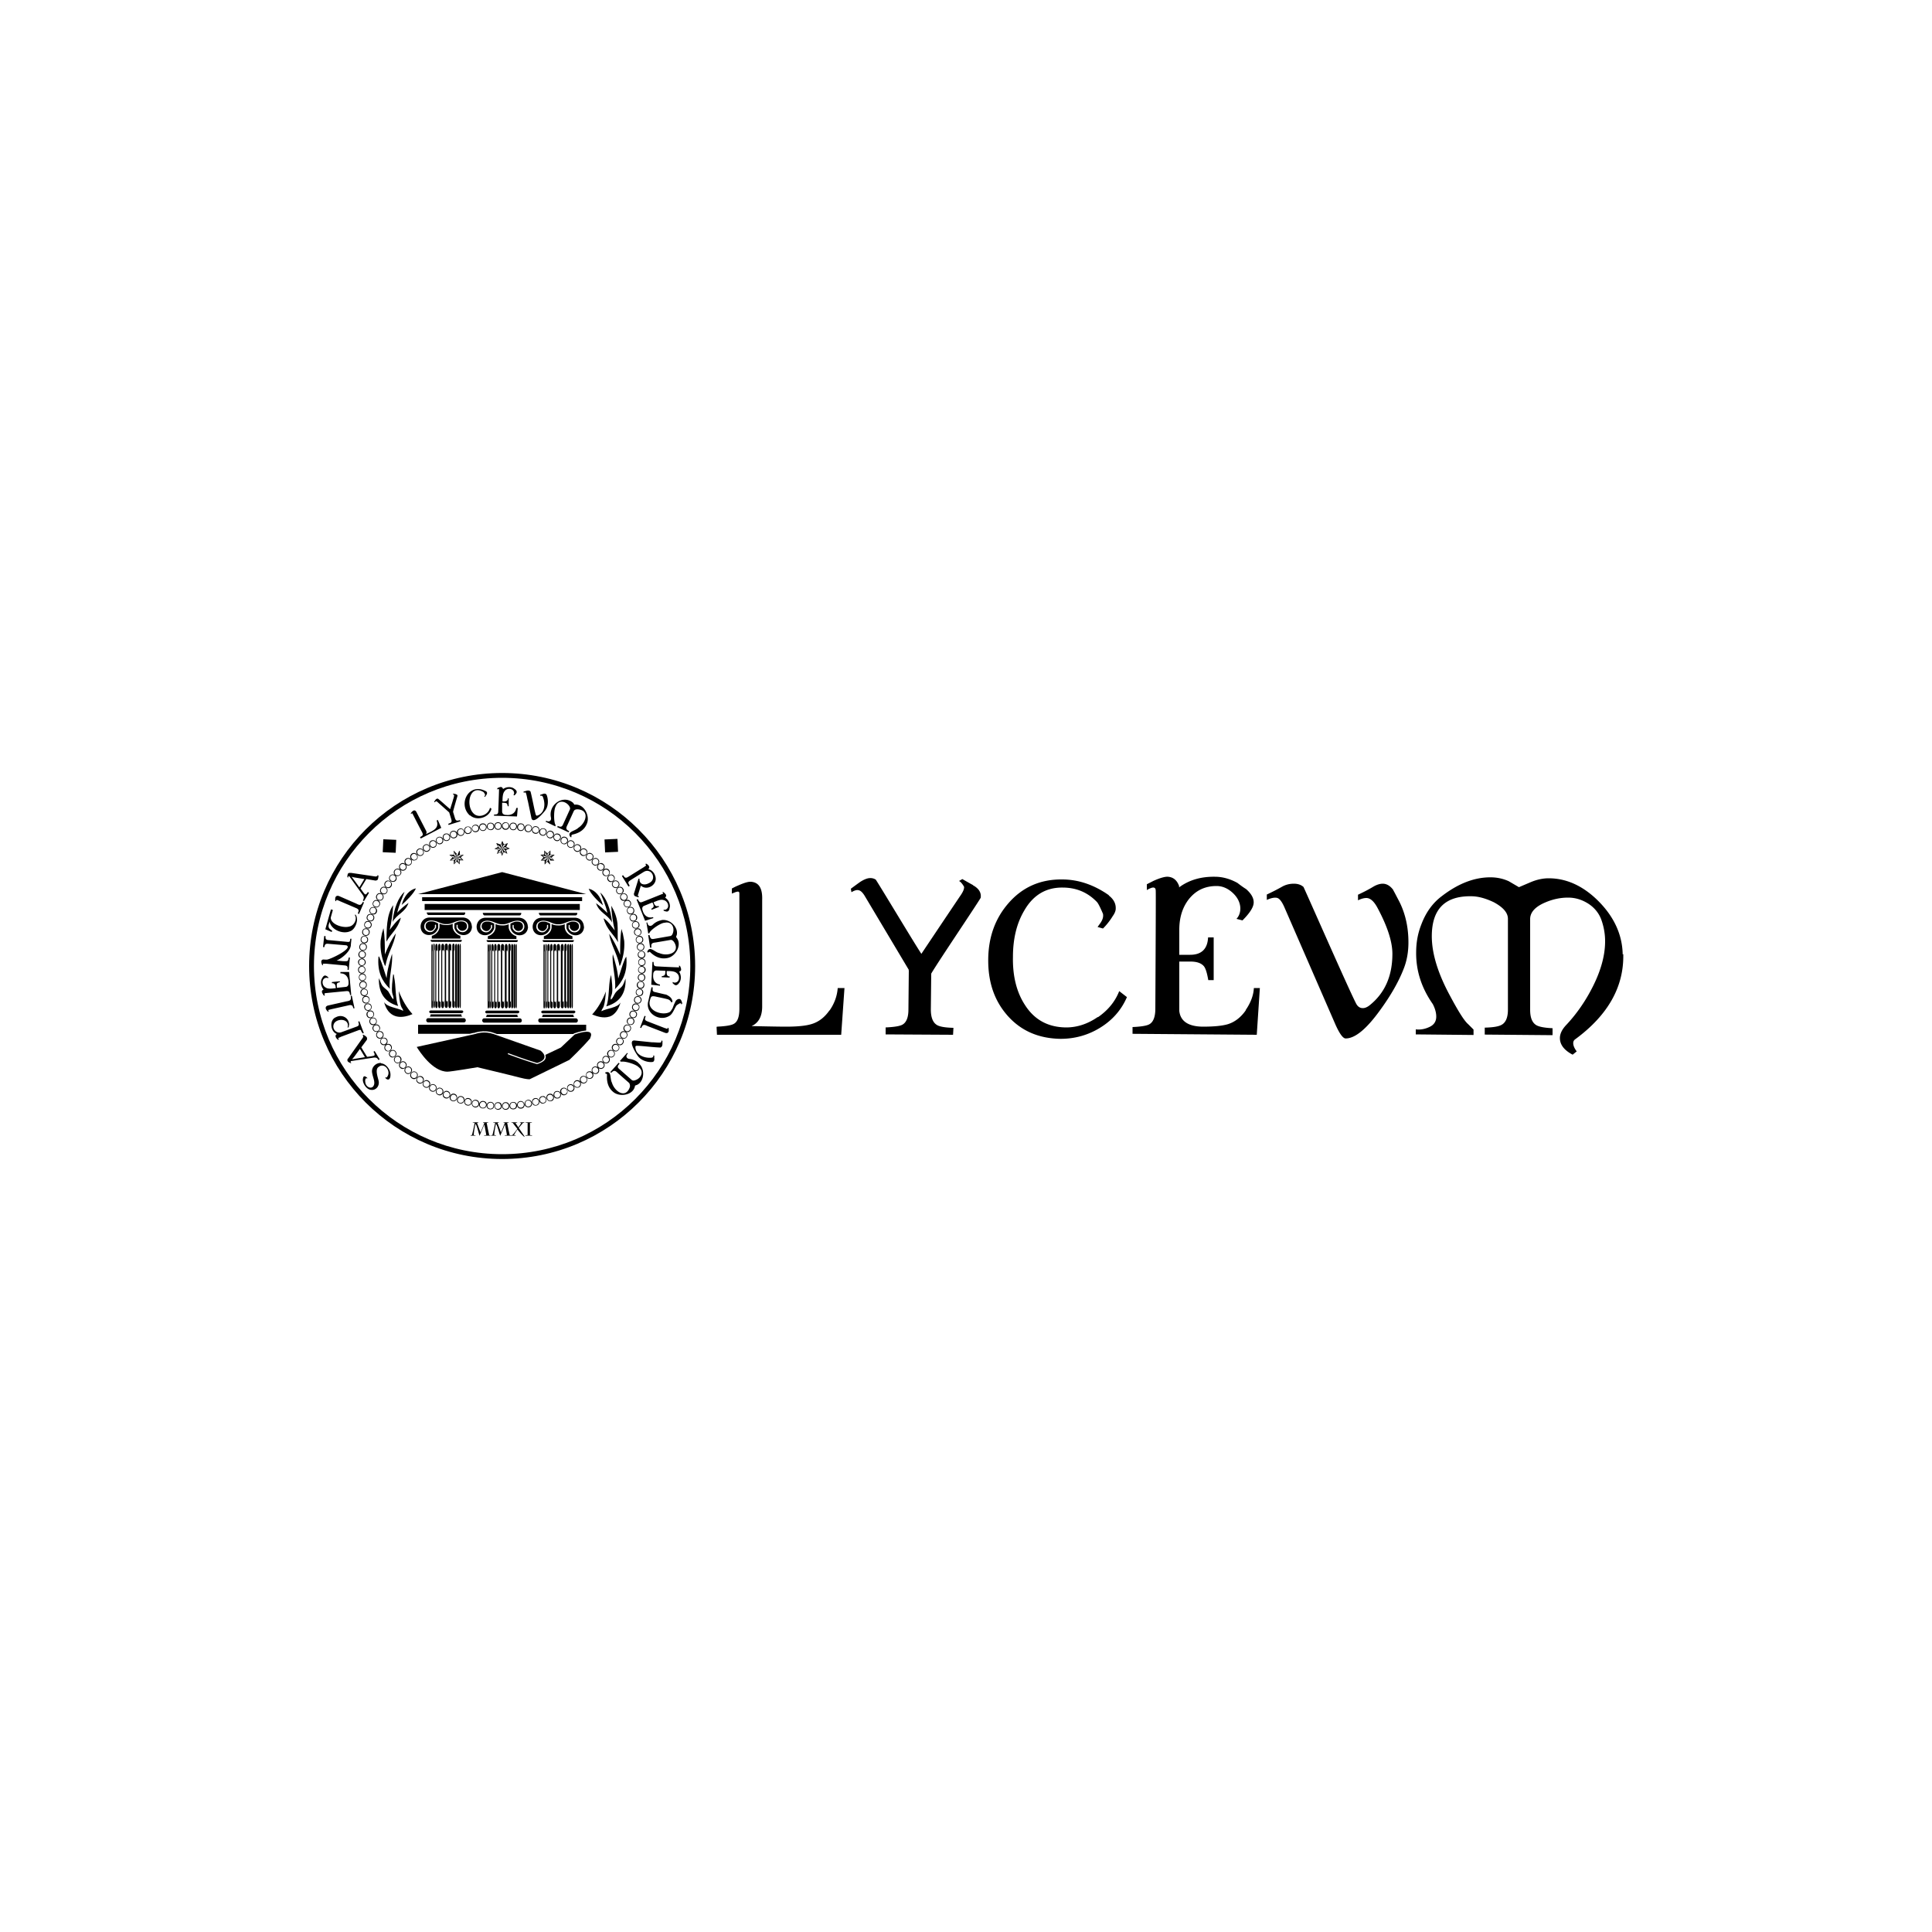 <svg xmlns="http://www.w3.org/2000/svg" viewBox="0 0 100 100"><path d="M42.93 52.3c-.25.36-.56.6-.94.71-.3.09-.74.13-1.31.13-.26 0-.86-.01-1.78-.03.36-.16.55-.5.55-1.01v-5.53c.02-.59-.17-.9-.58-.93-.14-.01-.37.06-.68.2-.08.03-.18.08-.31.15v.26s.08-.03.18-.07c.06-.02.1-.03.13-.03.08 0 .08.05.08.15v5.91c0 .41-.09.67-.28.78-.13.08-.43.13-.88.15l-.02.02.02.4h6.43l.17-2.42h-.35c-.03.41-.17.8-.42 1.16Zm7.43-6.49c-.22-.12-.41-.23-.55-.31l-.17.1c.08.04.17.14.26.3.01.1-.04.23-.15.4-.36.53-2.06 3.07-2.06 3.07-.36-.54-2.06-3.38-2.36-3.84a.5.5 0 0 0-.3-.08c-.13 0-.31.07-.51.2-.17.12-.33.24-.48.35l.03.18c.17-.1.29-.13.38-.1.1.02.2.12.3.28l2.29 3.84h-.02l.02.02-.02 2.03q0 .6-.3.78c-.13.08-.43.13-.88.15v.36l3.49.02.02-.36c-.43-.01-.72-.06-.86-.15-.21-.13-.31-.4-.31-.8l.02-1.86s.02-.02.02-.03c.38-.64 2.32-3.51 2.54-3.89.04-.26-.09-.48-.4-.65Zm6.46 6.83c-.52.36-1.07.54-1.64.54-.94-.01-1.65-.4-2.14-1.18-.42-.65-.63-1.48-.61-2.47 0-.93.19-1.73.58-2.39.46-.81 1.13-1.21 1.99-1.2.71 0 1.3.25 1.78.75.07.08.17.28.31.61.03.16-.02.32-.15.5l-.13.18.28.08c.18-.18.35-.39.51-.65.1-.14.15-.27.15-.38.01-.26-.11-.49-.36-.68v-.02c-.07-.04-.16-.11-.28-.18-.69-.42-1.4-.63-2.14-.63-1.14-.01-2.07.41-2.79 1.25-.69.8-1.03 1.78-1.03 2.94s.33 2.1 1 2.86c.7.79 1.61 1.18 2.74 1.2.74 0 1.43-.19 2.06-.58s1.09-.91 1.38-1.58l-.4-.31c-.21.54-.58.99-1.1 1.35Zm7.67-.36c-.26.38-.58.62-.93.73-.3.09-.74.13-1.31.13-.74-.01-1.15-.28-1.21-.81v-2.56h.57c.34 0 .57.08.71.25.09.12.16.36.22.71h.28v-2.21h-.29q-.045.9-.93.9h-.56v-1.3q0-.93.48-1.56c.36-.46.83-.7 1.45-.7.3 0 .58.12.83.35s.39.5.4.8c0 .23-.07.41-.2.55l.31.08c.38-.38.57-.68.58-.91.01-.24-.12-.47-.39-.71-.16-.1-.31-.21-.45-.32-.38-.21-.77-.32-1.17-.32-.72-.01-1.34.17-1.85.55v-.07c-.11-.3-.3-.46-.58-.48-.15-.01-.41.06-.76.22-.15.08-.26.13-.33.17v.3s.09-.06.2-.1c.17-.07.26-.02.26.13.01.1 0 2.14-.02 6.11 0 .41-.1.68-.3.8-.13.08-.43.13-.88.15v.35l6.43.05.16-2.42h-.31c-.02.39-.17.77-.43 1.15Zm7.63-6.21c-.16-.22-.35-.33-.55-.33-.14 0-.31.05-.48.15-.23.14-.5.28-.8.42v.29c.16-.08.31-.12.43-.12.21 0 .41.18.6.55q.75 1.41.75 2.34c0 1.13-.38 2.01-1.15 2.64-.13.11-.26.17-.38.17-.16 0-.28-.09-.36-.26-.39-.76-2.41-5.36-2.71-6.01-.12-.11-.29-.17-.5-.17q-.33 0-.6.15c-.23.13-.5.27-.8.41v.28c.24-.11.43-.14.55-.1s.24.21.36.48l2.66 6.11c.21.46.38.68.51.68.49 0 1.08-.49 1.78-1.46.54-.74.95-1.45 1.21-2.11.18-.44.26-.91.26-1.4q0-1.185-.48-2.13c-.18-.34-.28-.54-.31-.58Zm11.87 3.33c-.02-1.06-.48-2.02-1.36-2.86-.76-.72-1.59-1.08-2.47-1.08-.31 0-.62.07-.93.2l-.61.26-.53-.31c-.29-.13-.6-.2-.95-.2-.84 0-1.68.33-2.52.98-.48.36-.83.86-1.06 1.48-.18.46-.26.93-.26 1.43-.01.95.28 1.84.86 2.67.12.23.18.45.18.65 0 .24-.11.42-.34.53s-.47.16-.72.13v.26l2.99.03v-.28l-.28-.28c-.2-.17-.52-.68-.97-1.53-.61-1.14-.91-2.15-.91-3.02q0-2.1 2.04-2.07c.36 0 .75.11 1.17.31.48.26.73.54.73.86v4.7c0 .4-.11.66-.32.78-.15.09-.44.14-.88.15v.36l3.51.03v-.36c-.44-.02-.73-.08-.86-.17q-.3-.195-.3-.78v-4.7c0-.34.25-.63.76-.85.41-.18.81-.26 1.2-.26s.73.11 1.06.32c.32.21.55.5.67.84s.19.71.19 1.1c0 .8-.26 1.67-.78 2.62-.36.66-.78 1.23-1.23 1.71-.22.23-.33.46-.33.68 0 .34.22.63.66.86l.21-.17c-.12-.16-.18-.3-.18-.43q0-.135.12-.21c1.68-1.24 2.51-2.71 2.47-4.4Zm-50.63.66c-.28-.23-.51.28-.14.33.17.01.27-.21.14-.33m-.15.29c-.21-.01-.2-.31 0-.31.21 0 .2.32 0 .31"/><path d="M33.35 50.46c-.27-.24-.52.25-.16.33.17.03.28-.2.16-.33m-.14.29c-.21 0-.21-.32 0-.31.19 0 .19.32 0 .31"/><path d="M33.35 51.01c.04-.26-.35-.3-.39-.05-.03.25.36.31.39.05m-.21.12c-.2-.03-.16-.33.04-.31s.16.34-.04.31"/><path d="M33.29 51.4c.05-.25-.34-.32-.38-.07s.34.32.38.07m-.19.12c-.1 0-.17-.09-.16-.19.02-.13.21-.17.28-.06.07.1 0 .25-.13.25Z"/><path d="M33.2 51.8c.06-.25-.32-.34-.38-.09s.32.34.38.09m-.19.11c-.2 0-.21-.31 0-.31.2 0 .21.31 0 .31"/><path d="M33.09 52.19c.07-.25-.3-.36-.37-.11-.07.24.3.36.37.11m-.18.1c-.1 0-.18-.11-.15-.2.06-.19.36-.11.3.09-.02.06-.08.11-.15.11"/><path d="M32.96 52.57c.09-.24-.28-.37-.37-.14-.09.24.28.38.37.14m-.18.09c-.11 0-.19-.11-.15-.21.07-.19.36-.09.29.11-.02.06-.08.1-.15.1Z"/><path d="M32.82 52.94c.1-.24-.25-.39-.36-.16-.1.23.25.39.36.16m-.18.08c-.21 0-.2-.31 0-.31.21 0 .2.31 0 .31"/><path d="M32.64 53.31c.12-.23-.23-.4-.35-.17-.11.23.23.41.35.17m-.17.07c-.11 0-.19-.13-.14-.23.06-.12.25-.11.29.02.04.1-.05.21-.15.21"/><path d="M32.45 53.66c.13-.22-.21-.41-.34-.19-.12.22.21.42.34.19m-.3-.17c.1-.17.38-.03.27.16-.1.18-.37.02-.27-.16"/><path d="M32.25 54.01c.14-.22-.19-.42-.33-.21-.13.21.19.43.33.21m-.25.02c-.17-.12 0-.37.17-.26.18.11 0 .38-.17.26"/><path d="M32.02 54.34c.15-.21-.17-.43-.32-.23-.14.21.17.44.32.23m-.28-.2c.12-.16.38.01.26.18s-.37-.02-.26-.18"/><path d="M31.78 54.66c.16-.2-.15-.44-.31-.24s.15.44.31.24m-.25 0a.17.17 0 0 1-.02-.22c.08-.11.26-.06.28.08s-.15.24-.26.14"/><path d="M31.37 55.04c.26 0 .26-.39 0-.39s-.25.39 0 .39m-.12-.3c.14-.15.37.06.23.21s-.37-.06-.23-.21"/><path d="M31.1 54.93c-.05 0-.1.02-.14.06-.18.18.09.46.28.28.12-.12.03-.34-.14-.34m.11.31c-.15.14-.37-.08-.22-.22.14-.14.36.08.22.22"/><path d="M30.82 55.2c-.26 0-.26.39 0 .39s.26-.39 0-.39m.1.31c-.16.14-.36-.1-.21-.23.15-.14.36.1.21.23"/><path d="M30.52 55.45c-.25 0-.26.39 0 .39s.26-.39 0-.39m.09.32c-.16.13-.36-.12-.2-.24.16-.13.36.11.2.24"/><path d="M30.2 55.69c-.25 0-.25.39 0 .39.26 0 .26-.39 0-.39m.1.32c-.17.12-.35-.14-.18-.26.17-.11.35.14.18.26"/><path d="M29.88 55.91c-.25 0-.25.39 0 .39s.26-.39 0-.39m.15.23c-.09.29-.47.03-.24-.16.11-.07.27.03.24.16"/><path d="M29.54 56.12c-.25 0-.25.39 0 .39.26 0 .26-.39 0-.39m.15.23c-.11.28-.47 0-.23-.17.11-.07.27.05.23.17"/><path d="M29.19 56.3s-.06 0-.09.02c-.23.12-.05.46.17.35.19-.09.11-.38-.09-.37Zm.16.24s-.04.07-.08.09c-.18.09-.32-.19-.14-.28.11-.06.26.06.22.19"/><path d="M28.84 56.47c-.25 0-.26.39 0 .39s.26-.39 0-.39m.15.25c-.04.13-.24.14-.29 0-.08-.28.36-.29.29 0"/><path d="M28.48 56.61s-.05 0-.07.01c-.24.09-.11.45.14.37.2-.07.14-.38-.07-.38m.14.26s-.05.07-.09.09c-.19.07-.3-.23-.11-.29.12-.05.26.09.2.21Z"/><path d="M28.1 56.74h-.06c-.24.07-.13.45.11.37.21-.06.16-.39-.06-.38Zm.14.26c-.16.25-.46-.11-.19-.22.13-.04.25.1.19.22"/><path d="M27.68 56.84c-.24.06-.16.44.09.38s.16-.43-.09-.38m.18.28c-.18.24-.45-.14-.17-.24.13-.04.25.12.17.24"/><path d="M27.15 57.15c.01.11.12.18.23.16.25-.04.18-.43-.07-.38-.1.02-.17.12-.16.23Zm.19-.19c.19 0 .22.28.03.31-.22.04-.25-.31-.03-.31"/><path d="M26.93 56.99c-.25.04-.21.42.05.39s.2-.41-.05-.39m.18.17c.03.21-.29.24-.31.04-.02-.21.28-.24.31-.04"/><path d="M26.37 57.24c.01.26.42.23.39-.03-.03-.25-.4-.22-.39.03m.19-.17c.2 0 .21.31 0 .31s-.2-.31 0-.31"/><path d="M26.17 57.05c-.25 0-.25.4.01.39.26 0 .24-.4-.01-.39m.16.19c0 .09-.07.16-.16.16-.21 0-.2-.31 0-.31.08 0 .15.07.16.15"/><path d="M25.78 57.05c-.25 0-.26.38 0 .39.26 0 .26-.38.01-.39Zm.15.2c0 .09-.07.15-.16.15-.21 0-.2-.31 0-.31.09 0 .15.07.15.16Z"/><path d="M25.19 57.21c-.03.26.37.29.39.03.01-.26-.36-.28-.39-.03m.35.03c0 .14-.19.2-.28.09-.09-.1 0-.27.14-.26.08 0 .15.08.14.17m-.74-.09c-.04.26.36.31.39.05.03-.25-.34-.3-.39-.05m.35.05c0 .14-.2.19-.28.08-.09-.11.01-.27.15-.25.08.01.14.09.14.18Z"/><path d="M24.42 57.08c-.03.12.07.24.19.24.24 0 .26-.35.04-.39a.196.196 0 0 0-.23.15m.34.07c-.03.2-.35.15-.31-.06.04-.2.34-.14.31.06"/><path d="M24.27 56.84c-.25-.06-.34.32-.09.38s.34-.32.09-.38m.11.23c-.04.2-.36.13-.31-.08.05-.19.35-.12.31.08"/><path d="M23.9 56.74c-.24-.07-.36.3-.11.37s.36-.3.11-.37m.1.23c-.02.08-.11.13-.2.11-.2-.06-.1-.36.09-.3.08.02.13.11.11.19"/><path d="M23.54 56.62c-.24-.09-.38.28-.14.37s.37-.28.14-.37m.08.24c-.03.08-.12.13-.2.1-.19-.07-.08-.37.11-.29.08.03.12.12.09.2Z"/><path d="M23.19 56.48c-.23-.1-.39.26-.16.36.24.1.39-.25.16-.36m.07.24c-.08.19-.37.06-.29-.12.09-.19.36-.06.29.12"/><path d="M22.84 56.32c-.23-.11-.4.24-.17.35.23.12.4-.23.17-.35m.05.24c-.06.13-.26.11-.29-.02-.04-.13.11-.25.22-.19.08.04.11.13.07.21"/><path d="M22.5 56.14c-.22-.12-.42.21-.19.34.22.13.41-.21.19-.34m.04.25c-.1.18-.38.02-.27-.16s.37-.03.27.16"/><path d="M22.18 55.94c-.21-.14-.43.19-.21.33s.42-.19.21-.33m.02.25c-.11.18-.38 0-.26-.17.11-.17.37 0 .26.17"/><path d="M21.86 55.73c-.21-.14-.44.17-.23.32s.43-.17.23-.32m.01.25c-.12.17-.38-.02-.26-.18s.37.01.26.18"/><path d="M21.55 55.5c-.2-.16-.45.15-.24.31.2.16.44-.15.24-.31m-.12.3c-.21 0-.21-.31 0-.31s.21.31 0 .31"/><path d="M21.26 55.25c-.19-.17-.45.12-.26.29s.45-.12.26-.29m-.13.3c-.21 0-.21-.31 0-.31.2 0 .21.31 0 .31"/><path d="M20.99 54.99c-.18-.18-.46.09-.28.28.18.18.46-.1.28-.28m-.14.29s-.08-.02-.11-.04c-.14-.15.08-.37.22-.22.1.09.03.27-.11.27Z"/><path d="M20.73 54.71c-.17-.19-.46.07-.29.26s.46-.07.29-.26m-.15.29c-.21 0-.2-.31 0-.31s.2.32 0 .31"/><path d="M20.48 54.42c-.16-.2-.46.04-.31.24.16.2.46-.04.31-.24m-.15.28s-.09-.02-.12-.06c-.13-.16.11-.36.24-.2.08.1 0 .26-.12.26"/><path d="M20.09 54.42c.25 0 .26-.39 0-.39s-.26.39 0 .39M20 54.1c.17-.11.34.13.18.26s-.35-.14-.18-.26"/><path d="M19.87 54.1c.25 0 .26-.39 0-.39s-.25.39 0 .39m-.16-.24c.1-.27.47-.02.24.17-.11.08-.27-.04-.24-.17"/><path d="M19.66 53.76c.26 0 .26-.39 0-.39s-.25.39 0 .39m-.15-.24c.1-.27.47 0 .23.18-.11.07-.27-.05-.23-.18"/><path d="M19.48 53.41c.14 0 .24-.16.17-.28-.12-.23-.46-.05-.35.17.04.07.1.11.18.11m-.15-.24c.04-.13.23-.14.29-.02.11.28-.35.31-.29.02"/><path d="M19.31 53.06c.26 0 .25-.39 0-.39-.26 0-.25.39 0 .39m-.14-.26c.05-.13.24-.13.29 0 .09.28-.37.29-.29 0"/><path d="M19.17 52.69c.13 0 .23-.14.18-.26-.09-.24-.45-.11-.37.14.03.08.1.13.19.13Zm-.14-.26c.06-.12.25-.11.29.02.07.19-.22.3-.29.11a.24.24 0 0 1 0-.12Z"/><path d="M19.04 52.32c.13 0 .23-.13.19-.25-.07-.24-.45-.13-.37.11.02.08.1.14.19.14Zm-.13-.27c.06-.12.25-.09.29.03.06.2-.24.29-.3.09-.01-.04 0-.09.01-.12"/><path d="M18.94 51.94c.25 0 .26-.39 0-.39-.25 0-.26.39 0 .39m-.13-.28c.07-.11.26-.08.29.05.04.3-.42.22-.29-.05"/><path d="M18.85 51.56c.12 0 .21-.11.19-.23-.02-.16-.26-.22-.35-.08-.09.12 0 .31.16.31m-.12-.29c.07-.11.26-.07.28.06.02.3-.43.2-.28-.06"/><path d="M18.79 51.17c.27 0 .26-.41-.02-.39-.24.02-.22.39.02.39m-.12-.29c.08-.11.27-.05.28.08 0 .3-.44.18-.28-.08"/><path d="M18.75 50.78c.26 0 .26-.4 0-.39-.24.01-.23.39 0 .39m-.11-.3s.06-.05.11-.05c.21 0 .23.29.02.31-.14.02-.22-.16-.13-.26"/><path d="M18.72 50.39c.26 0 .26-.39 0-.39-.25 0-.25.39 0 .39m-.1-.31c.22-.19.41.23.11.27-.14.01-.21-.17-.11-.27"/><path d="M18.59 49.94c.11.12.34.03.34-.13-.04-.37-.57-.16-.34.13m.14-.29c.21.01.2.31 0 .31s-.2-.31 0-.31"/><path d="M18.6 49.54c.27.24.52-.25.16-.33-.17-.02-.28.2-.16.33m.14-.29c.21 0 .21.32 0 .31-.19 0-.19-.32 0-.31"/><path d="M18.6 48.99c-.04.26.35.3.39.05.03-.25-.36-.31-.39-.05m.19-.13c.22 0 .21.34-.02.31-.19-.02-.17-.32.02-.31"/><path d="M18.67 48.6c-.05.25.34.32.38.07s-.34-.32-.38-.07m.18-.13c.1 0 .17.09.16.19-.02.13-.21.17-.28.06-.07-.1 0-.25.13-.25Z"/><path d="M18.75 48.2c-.06.25.32.34.38.09s-.32-.34-.38-.09m.19-.11c.2 0 .21.31 0 .31-.2 0-.21-.32 0-.31"/><path d="M18.86 47.81c-.07.25.3.36.37.11.07-.24-.3-.36-.37-.11m.18-.1c.1 0 .18.11.15.2-.06.19-.36.11-.3-.09.02-.06.08-.11.15-.11"/><path d="M18.99 47.43c-.09.24.28.37.37.14.09-.24-.28-.38-.37-.14m.18-.09c.11 0 .19.11.15.21-.07.19-.36.09-.29-.11.02-.06.08-.1.15-.1Z"/><path d="M19.14 47.06c-.1.24.26.39.36.16s-.25-.39-.36-.16m.17-.08c.21 0 .2.31 0 .31-.21 0-.2-.31 0-.31"/><path d="M19.57 46.6c-.09-.05-.22 0-.26.09-.07.12.03.29.17.28.2 0 .27-.28.09-.37m.05.25c-.09.18-.38.04-.28-.14.09-.19.37-.04.28.14"/><path d="M19.49 46.33c-.13.22.21.41.34.19.12-.22-.21-.42-.34-.19m.17-.06c.21 0 .21.31 0 .31s-.2-.31 0-.31"/><path d="M19.76 46.26c.22.13.42-.18.21-.33-.21-.14-.43.19-.21.33m-.02-.25c.11-.18.37 0 .26.17s-.38 0-.26-.17"/><path d="M19.93 45.66c-.15.21.17.43.32.23.14-.21-.17-.44-.32-.23m.25-.02c.16.12-.01.37-.18.26-.17-.12.02-.38.18-.26"/><path d="M20.33 45.26c-.11 0-.21.11-.19.22.01.16.25.23.35.1.1-.12 0-.32-.15-.32Zm.12.29c-.13.16-.37-.04-.24-.2s.37.04.24.2"/><path d="M20.38 45.17c.06.36.57.11.33-.16-.12-.12-.35-.01-.33.16m.2-.17c.2 0 .21.32 0 .31-.21 0-.21-.31 0-.31"/><path d="M20.85 45.07c.05 0 .1-.02.14-.06.18-.18-.09-.46-.28-.28-.12.12-.03.34.14.34m-.11-.31c.15-.14.37.08.22.22-.14.14-.36-.08-.22-.22"/><path d="M21.13 44.8c.25 0 .26-.39 0-.39s-.26.39 0 .39m-.1-.31c.16-.14.36.1.21.23-.15.14-.36-.1-.21-.23"/><path d="M21.43 44.54s.09-.01.12-.04c.14-.1.06-.35-.12-.35-.26 0-.26.39 0 .39m-.09-.31c.16-.13.35.12.2.24-.16.13-.36-.11-.2-.24"/><path d="M21.63 43.95c-.21.15.02.46.23.32.2-.15-.02-.47-.23-.32m.21.29c-.17.11-.35-.14-.18-.26s.35.14.18.26"/><path d="M21.97 43.73c-.22.14 0 .46.21.33.21-.14 0-.47-.21-.33m.19.29c-.17.11-.34-.15-.17-.26.18-.11.34.16.17.26"/><path d="M22.41 43.49c-.26 0-.26.39 0 .39s.25-.39 0-.39m.08.33c-.18.1-.34-.17-.15-.27.18-.1.33.17.15.27"/><path d="M22.76 43.31s-.06 0-.09.02c-.23.11-.05.46.17.35.18-.09.11-.38-.09-.37Zm.06.33c-.18.09-.32-.19-.14-.28s.32.19.14.28"/><path d="M23.11 43.14c-.26 0-.26.39 0 .39.25 0 .26-.39 0-.39m.06.34c-.19.08-.31-.21-.12-.29s.31.21.12.29"/><path d="M23.41 43.01c-.24.09-.1.46.14.37s.11-.45-.14-.37m.12.33c-.19.07-.3-.22-.11-.29s.3.22.11.29"/><path d="M23.67 42.98c-.08.15.07.33.23.28.24-.07.13-.45-.11-.37-.05.01-.09.05-.12.1Zm.18-.07c.18 0 .21.26.05.31-.2.06-.29-.24-.09-.3h.05Z"/><path d="M24.23 43.16h.04c.22-.05.18-.39-.05-.38-.26 0-.25.39 0 .39Zm-.14-.28c.18-.24.45.14.17.24-.13.04-.25-.12-.17-.24"/><path d="M24.65 43.07c.25-.05.18-.43-.07-.38-.25.04-.18.43.07.38m-.2-.16c-.04-.21.27-.26.31-.06.03.2-.26.25-.31.06"/><path d="M25.02 43.01c.25-.04.21-.42-.05-.39s-.2.41.05.39m-.18-.17c-.03-.21.29-.24.31-.04.02.21-.28.24-.31.04"/><path d="M25.24 42.65c-.2.3.34.48.35.11 0-.17-.24-.24-.35-.11m.15-.03c.21 0 .2.31 0 .31s-.21-.31 0-.31"/><path d="M25.78 42.56c-.26 0-.25.39 0 .39s.26-.39 0-.39m0 .35c-.2 0-.21-.31 0-.31s.2.31 0 .31"/><path d="M26.17 42.95c.25 0 .26-.38 0-.39-.26 0-.26.38-.01.39Zm-.11-.31s.07-.05.11-.05c.21 0 .2.31 0 .31-.13 0-.21-.18-.11-.27Z"/><path d="M26.55 42.97c.25.02.29-.37.03-.39s-.28.37-.03.39m.01-.35c.22 0 .2.33-.01.31-.19-.01-.19-.31.01-.31"/><path d="M26.93 43.01c.25.03.31-.36.05-.39s-.3.35-.05.39m.03-.35c.21 0 .2.31 0 .31s-.2-.31 0-.31"/><path d="M27.38 42.69c-.26-.05-.32.34-.07.38s.32-.34.07-.38m.12.22c-.02.08-.1.14-.18.12-.2-.04-.14-.35.06-.31.09.01.14.1.12.19"/><path d="M27.77 42.77c-.25-.06-.34.32-.09.38s.34-.32.09-.38m.11.23c-.05.19-.35.12-.31-.08.05-.2.36-.13.31.08"/><path d="M28.16 42.88c-.25-.07-.36.3-.11.37.24.07.36-.3.11-.37m.09.23c-.03.08-.11.13-.19.1-.19-.06-.11-.36.09-.3.08.02.13.12.1.2"/><path d="M28.55 43.01c-.24-.09-.37.28-.14.37.24.09.38-.28.14-.37m.07.24c-.03.08-.12.12-.2.09-.19-.07-.09-.36.11-.29.08.03.13.13.09.21Z"/><path d="M28.92 43.16c-.24-.1-.39.25-.16.36.23.1.39-.26.16-.36m.06.24c-.09.19-.36.06-.29-.12.08-.19.37-.06.29.12"/><path d="M29.29 43.33c-.23-.12-.4.23-.17.35.23.11.4-.24.17-.35m.05.25c-.04.07-.14.11-.21.07-.14-.07-.09-.3.07-.3.11 0 .2.13.14.23"/><path d="M29.64 43.52c-.22-.13-.41.21-.19.34.22.12.42-.21.19-.34m.04.25c-.11.18-.37.03-.27-.16.1-.18.38-.02.27.16"/><path d="M29.99 43.73c-.22-.14-.42.19-.21.33s.43-.19.21-.33m.02.25c-.11.17-.37 0-.26-.17.11-.18.38 0 .26.17"/><path d="M30.09 44.27c.21.14.44-.17.23-.32s-.43.17-.23.32m-.01-.25c.12-.17.38.02.26.18s-.37-.01-.26-.18"/><path d="M30.4 44.5c.2.16.45-.15.24-.31-.2-.16-.44.15-.24.31m.12-.31c.29.02.14.43-.1.28-.11-.08-.05-.29.1-.28"/><path d="M30.69 44.75c.19.17.45-.12.26-.29s-.45.12-.26.29m.13-.3c.21 0 .21.31 0 .31s-.21-.31 0-.31"/><path d="M30.96 45.01c.18.18.46-.09.28-.28-.18-.18-.46.1-.28.28m.14-.29s.08.02.11.04c.14.15-.08.37-.22.22-.1-.09-.03-.27.11-.27Z"/><path d="M31.37 44.96c-.25 0-.26.39 0 .39s.26-.39 0-.39m.11.32c-.15.13-.36-.09-.21-.23s.37.1.21.23"/><path d="M31.47 45.58c.16.2.46-.04.31-.24s-.46.04-.31.24m.06-.24c.16-.14.36.12.2.24s-.35-.11-.2-.24"/><path d="M31.75 45.61c-.2.16.02.46.23.32.21-.15-.02-.47-.23-.32m.27.19c-.08.28-.46.04-.25-.16.11-.09.28.02.25.16"/><path d="M31.92 46.2c.14.21.47 0 .33-.21-.14-.22-.46 0-.33.21m.16-.26c.2 0 .21.31 0 .31s-.2-.31 0-.31"/><path d="M32.29 46.24c-.26 0-.26.39 0 .39s.25-.39 0-.39m.15.23c-.1.27-.47 0-.23-.18.11-.07.27.05.23.18"/><path d="M32.47 46.58c-.14 0-.24.16-.17.28.07.15.31.14.36-.03.04-.12-.06-.26-.19-.26Zm.15.25c-.04.13-.23.14-.29.02-.11-.28.36-.31.29-.02"/><path d="M32.64 46.94c-.26 0-.25.39 0 .39.26 0 .25-.39 0-.39m.14.25c-.05.13-.24.13-.29 0-.09-.28.37-.29.29 0"/><path d="M32.78 47.31c-.13 0-.23.14-.18.26.09.24.45.11.37-.14a.2.2 0 0 0-.19-.13Zm.14.26c-.06.12-.25.11-.29-.02-.07-.19.22-.3.29-.11.01.04.01.09 0 .12Z"/><path d="M32.91 47.68c-.13 0-.23.13-.19.25.07.24.45.13.37-.11a.195.195 0 0 0-.19-.14Zm.13.27c-.06.12-.25.1-.29-.03-.06-.2.24-.29.3-.09.01.04 0 .09-.01.12"/><path d="M33.01 48.05c-.12 0-.22.12-.19.24.03.16.27.2.35.06.08-.12 0-.31-.16-.3m.13.29c-.18.23-.44-.14-.17-.24.14-.04.25.12.17.24"/><path d="M33.1 48.44c-.12 0-.21.11-.19.23.05.25.43.18.38-.07a.186.186 0 0 0-.19-.16m.12.29c-.07.11-.26.07-.28-.06-.02-.3.43-.2.28.06"/><path d="M33.16 48.82c-.26 0-.26.39 0 .39s.25-.39 0-.39m.12.3c-.08.11-.27.05-.28-.08 0-.3.44-.18.28.08"/><path d="M33.01 49.43c.02.25.41.23.39-.03s-.41-.22-.39.03m.2-.18c.19 0 .2.31 0 .31-.22 0-.22-.31 0-.31"/><path d="M33.22 49.61c-.25.01-.24.39 0 .39.26 0 .25-.4 0-.39m.11.31s-.07.04-.11.04c-.21 0-.21-.3 0-.31.14-.01.21.17.11.27m-9.7-5.74-.15-.15v.21h-.22c.05.05.11.09.16.14-.05.05-.1.11-.14.16.07 0 .14-.01.21-.01v.21c.06-.05.1-.1.15-.15l.15.15v-.21h.2l-.14-.15c.05-.05.1-.1.16-.14h-.21v-.21l-.15.15Zm.3.09c-.1.04-.2.07-.3.12h.17l.12.13c-.09-.04-.19-.09-.29-.13l.12.12v.17l-.12-.3v.18l-.11.12c.04-.1.07-.2.11-.3l-.12.13h-.17c.1-.05.2-.09.29-.13h-.18l-.13-.11c.1.04.21.08.31.11l-.13-.12v-.18l.13.3v-.18l.13-.12c-.05.1-.09.19-.13.3.04-.04.08-.08.13-.12h.18Zm1.76-.62.09.19c-.06.03-.13.06-.19.09.07.02.13.04.2.07l-.07.2c.06-.03.12-.06.19-.09l.08.19.08-.2.19.09-.07-.2.2-.07-.19-.09.09-.19-.21.07-.08-.19-.08.2c-.07-.03-.14-.05-.21-.08Zm.29-.06v.32l.07-.16.17-.06c-.08.07-.16.14-.24.22.05-.02.11-.04.16-.06l.16.07c-.11 0-.21-.01-.32 0 .05.02.11.04.16.07l.06.16c-.07-.08-.14-.16-.22-.23l.06.16-.06.16v-.32l-.06.16-.16.07c.07-.08.14-.15.22-.23l-.16.07c-.05-.02-.11-.04-.16-.06h.32l-.16-.06-.07-.16c.08.07.16.15.24.22l-.07-.16.07-.16Zm2.51.64v-.21l-.16.15c-.05-.05-.11-.1-.16-.15v.21l-.2.01.16.14-.14.16h.2v.21l.14-.15s.09.1.14.15v-.21h.22l-.14-.16.16-.14c-.07 0-.14-.01-.22 0Zm.03.15.12.13c-.1-.05-.19-.09-.29-.13l.12.12v.18l-.12-.3v.17l-.12.13.12-.3-.12.12h-.17c.1-.05.19-.09.29-.13h-.17l-.13-.11c.1.04.2.07.3.11l-.13-.12v-.17l.12.3v-.18l.12-.12-.12.3.12-.12h.18c-.1.04-.21.08-.3.12zm-8.8 10.64c-.26-.02-.51.22-.46.5.04.28.21.54.04.73-.16.13-.37-.04-.39-.22-.02-.08-.01-.24.07-.22 0 0 .02.01.03.02v-.04s-.07-.06-.08-.06c-.11-.06-.14.02-.15.16 0 .2.19.5.42.52.25.04.45-.19.4-.45-.02-.14-.21-.6-.01-.73.3-.26.66.2.46.49-.03.07-.06.06-.1.03v.05c.14.15.26.07.26-.15.02-.25-.21-.59-.48-.61Zm-1.57-.09s.02-.01.03-.01l1.17-.18c.13-.01.18.02.24.13l.06-.04-.26-.43-.06.04c.05.06.09.17.03.2-.04.02-.31.06-.36.06l-.3-.49.29-.39s.02-.07 0-.11c0-.04-.12-.12-.18-.15l-.05.03.04.03s0 .06-.02.09l-.75 1.06s0 .01-.02.02c-.03.04-.04.08-.02.12 0 .03.04.06.1.09 0 0 .03.01.06.03l.04-.02s-.01 0-.03-.02c-.02-.01-.02-.03 0-.05Zm.19-.24.29-.4.26.43s-.7.11-.67.11c.03-.03.07-.08.12-.14m.34-1.34s.05.07.09.14l.06-.02-.23-.61-.06.02c.03.08.04.14.03.16 0 .04-.05.08-.12.1l-.76.28c-.23.1-.48-.11-.43-.35.06-.39.87-.39.73.11h.05s.02-.08.03-.16c-.02-.36-.39-.53-.68-.37-.36.13-.29.76.05.87-.14.07-.05.23.06.3l.05-.02-.03-.03c-.02-.02-.02-.04 0-.05.01 0 .06-.02.07-.03.01 0 .03-.01.04-.02l.91-.34c.07-.03.12-.03.16 0Zm-.45-1.31s.04.07.06.15h.06l-.14-.65h-.06c.05.23-.03.26-.22.29l-.93.21c-.1.02-.15.07-.14.15 0 .04.06.13.11.17h.05l-.02-.04c-.02-.02-.02-.04.01-.05.01 0 .06-.01.07-.02.01 0 .03 0 .05-.01l.94-.21c.07-.02.12 0 .15.02Zm-1.44-.63s.39-.04 1.13-.11c.16-.01.17.04.2.2h.06l-.11-1.19h-.45v.07c.26 0 .42.19.42.46.01.14-.03.22-.13.24l-.47.05c0-.07-.03-.2.02-.24.02-.02.06-.04.13-.05v-.05l-.41.04v.06c.17-.01.19.13.2.26-.16.01-.4.06-.53-.04-.2-.1-.22-.46.03-.5.04 0 .08 0 .11.03v-.06c-.13-.1-.19-.13-.29 0-.01.03-.03.06-.05.09-.08.18-.02.41.1.55h-.01c-.11.06-.09.14-.02.25l.04.06h.06s-.06-.09 0-.09Zm-.12-1.45h.05s0-.01-.01-.04c0-.03 0-.04.03-.04h.13l.97.09c.16.02.16.07.15.23h.06l.06-.64h-.06c-.01.08-.03.13-.04.15-.03.06-.17.04-.25.04l-.34-.03c.25-.1.71-.46.74-.79 0-.07.03-.29.03-.34h-.06c-.01.08-.02.12-.02.13-.02.03-.07.04-.14.03l-.96-.09c-.11 0-.14-.05-.16-.1v-.11h-.07l-.06.57h.07c.02-.13.05-.18.19-.17l.95.08c.38.16-.92.77-1.03.74h-.09c-.1-.02-.16 0-.18.09-.01.04.02.14.05.19Zm.51-1.8a.5.5 0 0 1-.14-.11c-.03-.04-.04-.1-.03-.17l.05-.17c.09.42.67.65 1.04.5.31-.09.5-.66.29-.88l-.02.04c.13.2-.04.55-.3.59-.33.09-.96-.12-.95-.47l.11-.39-.1-.03-.12.42s-.17.6-.17.61l.33.14.02-.06Zm.22-1.5v-.04s0-.04.04-.04l.07.03s.03 0 .05.02l.89.38c.14.07.13.12.07.27l.06.03.26-.6-.06-.03c-.09.2-.17.18-.34.09l-.87-.38c-.09-.04-.16-.03-.2.04-.02.03-.03.14-.01.2l.04.02Zm.62-1.28s.02-.03.04-.03c.01 0 .02 0 .03.02l.69.96c.07.11.06.17 0 .28l.06.03.26-.43-.06-.04c-.04.07-.11.16-.16.11-.03-.02-.19-.25-.22-.29l.3-.49.48.08s.07-.01.1-.04c.03-.02.05-.16.05-.22l-.05-.03v.05l-.09.03-1.28-.19h-.03c-.05 0-.09 0-.12.03-.02.02-.03.06-.04.13v.06l.04.03v-.04Zm.35.04.49.08-.26.43s-.41-.58-.41-.55c.04.01.1.03.18.04m1.47-1.98-.03.67.67.03.03-.67zm1.46-1.33s.04-.03.05 0c.11.22.34.67.5.97.07.15.03.17-.11.25l.04.07 1.06-.55-.18-.41-.06.03c.15.42-.2.53-.56.71q.075-.09 0-.21l-.47-.91c-.09-.2-.22-.1-.31.04l.02.04s.01-.01.02-.03m1.26-.64s.04 0 .07.03l.62.55.11.36c.04.16 0 .17-.16.23l.02.06.61-.19-.02-.06c-.15.04-.21.05-.26-.1l-.1-.33c.04-.19.17-.61.23-.83 0-.09-.16-.1-.22-.11l-.02.03s.04.01.06.04c.02.07-.07.28-.06.28l-.14.45c-.14-.11-.44-.39-.63-.54-.06-.01-.09.01-.14.07l-.06.09.02.03s.04-.04.06-.04Zm1.77.73c.34.31.99.13 1.11-.34l-.08-.05c-.08.38-.62.58-.88.26-.38-.43-.16-1.5.55-1.07.01.01.04.05.07.11.02.04-.01.09-.04.13h.05s.05-.07.08-.12c.01-.03.02-.05.02-.07 0-.05-.03-.09-.09-.11-.86-.44-1.44.69-.8 1.27Zm2.45-.38h-.06c-.03.25-.24.39-.51.36-.14 0-.21-.06-.22-.16v-.47c.08 0 .21 0 .25.05.01.02.03.07.04.13h.05v-.41h-.04c0 .16-.15.17-.28.16 0-.16 0-.41.11-.53.12-.19.48-.15.49.1 0 .04-.01.08-.04.1l.06.02c.12-.12.16-.19.05-.3a1 1 0 0 1-.08-.06c-.17-.11-.41-.08-.56.03-.05-.13-.12-.12-.24-.07q-.045.015-.06.03v.06s.09-.04.09 0c0 .02-.01.4-.04 1.13 0 .08-.02.12-.06.15-.03.01-.08.02-.16.02v.06l1.19.04.04-.45Zm.41-.82c.06.04.1.38.13.45l.18.86c.06.43.64-.24.74-.39.15-.21.14-.55.06-.76a.12.12 0 0 0-.09-.08c-.08-.01-.16.04-.25.06v.05c.09-.02.13 0 .16.12.13.38.04.81-.33.91-.03 0-.05-.03-.06-.06-.07-.22-.18-.85-.27-1.19-.1-.11-.24-.02-.36 0v.05h.09Zm1.05 1.53.5.24.02-.05-.03-.07c-.07-.18-.07-.74.03-.91.12-.33.48-.3.68-.05.06.08.08.15.06.2l-.36.79c-.03.07-.07.1-.11.11-.03 0-.09 0-.16-.04l-.03.06.59.27.03-.06c-.2-.09-.16-.18-.08-.34l.32-.7c.03-.06.09-.09.19-.09.64.03.46.69.04.96-.16.17-.62.19-.4.48h.05c-.01-.06-.01-.11.04-.13.38-.08.63-.26.75-.55.19-.41-.14-1.07-.64-1l-.06-.09c-.52-.46-1.31.1-1.15.77.02.17-.11.23-.25.15l-.02.04Zm3.72.89-.67.03.03.67.67-.03zm.63 2.42c-.08-.14-.11-.18.04-.28l.69-.43c.4-.24.71.38.27.58-.23.13-.51.08-.49-.23h-.05l-.22.72c-.03.06-.02.1 0 .15 0 .03.16.08.21.09l.04-.04s-.09-.02-.06-.07c0 0 .05-.17.15-.49.34.3.91-.08.74-.51-.05-.17-.2-.32-.36-.34.13-.11 0-.24-.11-.29l-.04.03s.07.04.02.09l-.05.03s-.02.02-.04.03l-.82.51c-.14.08-.17.04-.26-.09l-.06.04.34.55.06-.04Zm1.72.42s-.37.15-1.05.42c-.07.03-.12.03-.16 0a.6.6 0 0 1-.09-.14l-.06.02.44 1.1.43-.14-.02-.05c-.25.07-.45-.06-.53-.32-.05-.13-.03-.22.06-.26l.44-.18c.03.06.09.18.05.24-.01.02-.05.05-.11.09l.02.05.38-.15-.02-.05c-.16.06-.22-.07-.26-.19.15-.06.37-.17.52-.11.22.04.34.38.11.49-.04.01-.08.02-.11 0v.06c.17.06.24.07.3-.08 0-.03.01-.07.02-.1.03-.2-.09-.41-.25-.5h.01c.09-.1.05-.16-.05-.25l-.05-.04-.05.02s.08.06.03.08Zm-.07 1.37c-.17.03-.33.11-.46.24-.13.11-.26.04-.27-.12h-.05l.09.56h.05l.04-.07c.11-.16.57-.48.77-.48.34-.08.52.23.42.53-.03.1-.08.15-.14.16l-.86.15c-.07.01-.12 0-.15-.04a.4.4 0 0 1-.06-.16h-.07l.1.65h.07c-.04-.23.05-.25.23-.27l.76-.13c.06-.01.12.03.18.11.34.54-.31.77-.77.57-.23-.04-.5-.41-.62-.06l.04.04s.08-.07.11-.03c.28.27.57.37.88.31.45-.07.81-.72.46-1.09l.04-.11c.09-.42-.39-.86-.82-.76Zm.92 2.39s0 .05-.03.05c-.02 0-.39-.01-1.13-.05-.16-.01-.16-.06-.17-.23h-.06l-.06 1.18.45.05v-.06c-.25-.04-.38-.24-.35-.51 0-.14.06-.21.16-.22l.47.02c0 .07 0 .2-.06.24-.02.01-.07.03-.13.04v.05l.41.02v-.06c-.16 0-.16-.15-.15-.28.16 0 .41 0 .52.11.18.13.15.48-.1.49-.04 0-.08-.01-.1-.04l-.02.06c.12.12.18.16.3.05.02-.03.04-.06.06-.08.11-.17.08-.41-.02-.56h.01c.12-.04.11-.12.06-.24a.2.2 0 0 0-.03-.06h-.06s0 .01.02.04Zm.14 1.87a.4.4 0 0 0-.06-.14c-.08-.1-.24-.01-.28.09-.02.04-.05.1-.08.17-.04.1-.06.16-.07.18-.04.06-.08.14-.14.19-.37.21-1.19-.05-1.03-.6.05-.21.08-.24.29-.2.12.03.6.12.68.16.06.03.11.08.14.15l.06-.04c-.03-.19-.13-.27-.33-.37-.04 0-.52-.12-.57-.13-.07-.01-.11-.04-.13-.09v-.16h-.06l-.16.7c-.19.62.55 1.1 1.07.79.18-.09.26-.35.38-.54q.045-.045.18-.12h.06s0 .02.02.06l.04-.04s0-.03-.01-.07Zm-.74 1.28v.04s0 .04-.04.04c-.01 0-.06-.02-.07-.03-.01 0-.03 0-.05-.01l-.9-.35c-.15-.06-.13-.12-.08-.26l-.06-.02-.23.61.06.02c.08-.21.16-.18.33-.1l.88.34c.1.04.16.03.2-.04.02-.03.02-.14 0-.2l-.05-.02Zm-.34.78c-.05.04-.4-.01-.47 0l-.87-.09c-.43-.07.04.68.16.83.16.2.48.3.71.28.05 0 .09-.03.1-.06.04-.08 0-.17.02-.26l-.05-.03c0 .1-.04.13-.16.13-.4.01-.79-.2-.77-.58.01-.03.04-.04.08-.04.23 0 .86.08 1.22.09.13-.06.09-.22.1-.34l-.05-.03s-.01.08-.03.1Zm-1.17 1.07a.8.8 0 0 0-.48-.21c-.17-.03-.19-.18-.07-.28l-.04-.03-.37.41.04.04h.07c.19-.02.73.14.86.29.28.21.14.55-.15.66q-.135.06-.21 0l-.65-.57c-.06-.05-.08-.09-.07-.14 0-.03.04-.08.09-.14l-.05-.04-.43.48.05.04c.14-.16.22-.11.35.02l.58.51s.06.11.03.21c-.21.61-.79.24-.93-.24-.11-.2 0-.64-.34-.52v.05s.1.02.09.07c-.03.38.07.68.31.88.34.3 1.07.18 1.14-.32l.11-.04c.38-.19.42-.84.07-1.12Zm-9.06-7.66c.1 0 .09-.13.09-.13h-1.99c0 .09.07.13.07.13h1.82Zm2.9.02c.1 0 .09-.13.09-.13h-1.99c0 .09.07.13.07.13h1.82Zm.43.58c0-.17-.12-.46-.48-.46h-1.69c-.36 0-.48.29-.48.46 0 .56.75.6.91.08v-.23s-.12-.07-.24-.1c-.19-.03-.41 0-.41.24 0 .21.28.33.41.16a.4.4 0 0 0 .07-.1v-.1c0-.05.06-.06.06 0v.11s-.12.21-.24.23c-.19.04-.38-.1-.37-.29 0-.24.23-.33.44-.3.29.03.42.19.7.18.28.01.41-.14.7-.18.22-.03.44.06.44.3 0 .19-.19.34-.37.29-.13-.01-.25-.18-.24-.23v-.11c0-.05.06-.05.06 0v.1s.04.07.07.1c.14.16.42.05.41-.16 0-.23-.23-.27-.41-.24-.12.03-.24.1-.24.1v.23c.15.52.9.49.91-.08Z"/><path d="M25.99 48.6h.74v-.14c-.38-.13-.4-.45-.4-.45v-.18s-.11.08-.34.07c-.23 0-.31-.07-.34-.07v.18s-.01.32-.4.45v.14zm-.8.12.06.04h1.5l.05-.04v-.06h-1.61zm1.5.26v3.09c0 .16.06.16.06 0v-3.09c0-.07-.01-.12-.03-.12s-.03.06-.03.12m-.11 0v3.09c0 .16.09.16.09 0v-3.09c0-.16-.09-.16-.09 0m-.12 0v3.09c0 .16.1.16.1 0v-3.09c0-.16-.1-.16-.1 0m-.05.21s.01 0 .02.02c-.01-.07.04-.35-.06-.36-.04 0-.06.06-.06.12v3.09c0 .16.13.16.13 0v-.23c-.02.06-.04-.01-.04-.07v-2.48c0-.05.01-.1.03-.1Zm-.17 0s.03.04.03.1c-.01-.07.05-.43-.07-.43-.04 0-.07.06-.07.12v3.09c0 .16.15.16.15 0v-.31c0 .13-.06.13-.06 0v-2.48c0-.05.01-.1.03-.1Zm-.2 0s.05.04.05.1v-.31c0-.16-.16-.16-.16 0v3.09c0 .07.04.12.08.12.13 0 .07-.34.08-.43 0 .13-.09.13-.09 0v-2.49c0-.05.02-.1.04-.1Zm-.19 0s.04.04.04.1v-.31c0-.16-.15-.16-.15 0v3.09c0 .07.03.12.07.12.12 0 .06-.35.07-.42 0 .13-.09.13-.09 0v-2.48c0-.05.02-.1.04-.1Zm-.22.06s.02-.08.05-.06c0 0 .02.02.02.04-.01-.07.04-.36-.06-.37-.04 0-.06.06-.06.12v3.09c0 .16.13.16.13 0v-.24c-.03.08-.08.02-.08-.06zm-.12-.06s.04.04.04.1c-.01-.07.04-.42-.06-.43-.03 0-.06.06-.06.12v3.09c0 .16.12.16.12 0v-.3c0 .13-.07.13-.07 0v-2.48c0-.05.01-.1.04-.1Zm-.12 0 .01.02v-.23c0-.16-.07-.16-.07 0v3.09c0 .07.01.12.04.12.06-.02.03-.29.04-.35-.02.06-.03-.02-.03-.08v-2.49c0-.05 0-.1.02-.1Zm-.08.01v-.21c0-.16-.07-.16-.07 0v3.09c0 .07.01.12.04.12.06-.02.03-.28.04-.34-.01-.01-.02-.05-.02-.09v-2.48s0-.08.02-.09Zm-.2 3.18s.03.07.07.07h1.63s.07-.03.07-.07-.03-.07-.07-.07h-1.63s-.07.03-.07.07m-.15.44c0 .06.05.11.1.11h1.85c.06 0 .1-.05.1-.11s-.05-.11-.1-.11h-1.85c-.06 0-.1.05-.1.11m.18-.18h1.71c-.05 0-.09-.07-.06-.12h-1.6s0 .11-.06.12Zm2.83-5.26h1.82c.1 0 .09-.13.09-.13h-1.99c0 .09.07.13.07.13Zm2.25.58c0-.17-.12-.46-.48-.46h-1.69c-.36 0-.48.29-.48.46 0 .56.75.6.91.08v-.23s-.12-.07-.24-.1c-.19-.03-.41 0-.41.24 0 .21.28.33.41.16a.4.4 0 0 0 .07-.1v-.1c0-.05.06-.06.06 0v.11s-.12.21-.24.23c-.19.04-.38-.1-.37-.29 0-.24.23-.33.44-.3.29.03.42.19.7.18.28.01.41-.14.7-.18.22-.03.44.06.44.3 0 .19-.19.34-.37.29-.13-.01-.25-.18-.24-.23v-.11c0-.05.06-.05.06 0v.1s.04.07.07.1c.14.16.42.05.41-.16 0-.23-.23-.27-.41-.24-.12.03-.24.1-.24.1v.23c.15.52.9.49.91-.08Z"/><path d="M28.89 48.6h.74v-.14c-.38-.13-.4-.45-.4-.45v-.18s-.11.08-.34.07c-.23 0-.31-.07-.34-.07v.18s-.01.32-.4.45v.14zm-.8.12.06.04h1.5l.05-.04v-.06h-1.61zm1.5.26v3.09c0 .16.06.16.06 0v-3.09c0-.07-.01-.12-.03-.12s-.03.06-.03.12m-.11 0v3.09c0 .16.09.16.09 0v-3.09c0-.16-.09-.16-.09 0m-.12 0v3.09c0 .16.1.16.1 0v-3.09c0-.16-.1-.16-.1 0m-.05.21s.01 0 .02.02c-.01-.07.04-.35-.06-.36-.04 0-.06.06-.06.12v3.09c0 .16.13.16.13 0v-.23c-.02.06-.04-.01-.04-.07v-2.48c0-.05.01-.1.03-.1Zm-.17 0s.03.04.03.1c-.01-.07.05-.43-.07-.43-.04 0-.07.06-.07.12v3.09c0 .16.15.16.15 0v-.31c0 .13-.06.13-.06 0v-2.48c0-.05.01-.1.03-.1Zm-.2 0s.04.04.04.1c-.01-.09.05-.43-.08-.43-.04 0-.08.06-.08.12v3.09c0 .16.16.16.16 0v-.31c0 .13-.09.13-.09 0v-2.49c0-.05.02-.1.04-.1Zm-.19 0s.04.04.04.1v-.31c0-.16-.15-.16-.15 0v3.09c0 .07.03.12.07.12.12 0 .06-.35.07-.42 0 .13-.09.13-.09 0v-2.48c0-.05.02-.1.04-.1Zm-.22.06s.02-.08.05-.06c0 0 .02.02.02.04-.01-.07.04-.36-.06-.37-.04 0-.06.06-.06.12v3.09c0 .16.13.16.13 0v-.24c-.03.08-.08.02-.08-.06zm-.12-.06s.04.04.04.1c-.01-.07.04-.42-.06-.43-.03 0-.06.06-.06.12v3.09c0 .16.12.16.12 0v-.3c0 .13-.07.13-.07 0v-2.48c0-.05.01-.1.04-.1Zm-.12 0 .01.02v-.23c0-.16-.07-.16-.07 0v3.09c0 .07.01.12.04.12.06-.02.03-.29.04-.35-.02.06-.03-.02-.03-.08v-2.49c0-.05 0-.1.02-.1Zm-.09.01v-.21c0-.16-.07-.16-.07 0v3.09c0 .07.01.12.04.12.06-.02.03-.28.04-.34-.01-.01-.02-.05-.02-.09v-2.48s0-.08.02-.09Zm-.19 3.18s.03.07.07.07h1.63s.07-.03.07-.07-.03-.07-.07-.07h-1.63s-.07.03-.07.07m-.15.44c0 .06.05.11.1.11h1.85c.06 0 .1-.05.1-.11s-.05-.11-.1-.11h-1.85c-.06 0-.1.05-.1.11m.18-.18h1.71c-.05 0-.09-.07-.06-.12h-1.6s0 .11-.06.12Zm-3.62-4.69c0-.17-.12-.46-.48-.46h-1.69c-.36 0-.48.29-.48.46 0 .56.75.6.91.08v-.23s-.12-.07-.24-.1c-.19-.03-.41 0-.41.24 0 .21.28.33.41.16a.4.4 0 0 0 .07-.1v-.1c0-.05.06-.06.06 0v.11s-.12.21-.24.23c-.19.04-.38-.1-.37-.29 0-.24.23-.33.44-.3.29.03.42.19.7.18.28.01.41-.14.7-.18.22-.03.44.06.44.3 0 .19-.19.34-.37.29-.13-.01-.25-.18-.24-.23v-.11c0-.05.06-.05.06 0v.1s.04.07.07.1c.14.16.42.05.41-.16 0-.23-.23-.27-.41-.24-.12.03-.24.1-.24.1v.23c.15.52.9.49.91-.08Z"/><path d="M23.09 48.58h.74v-.14c-.38-.13-.4-.45-.4-.45v-.18s-.11.08-.34.07c-.23 0-.31-.07-.34-.07v.18s-.01.32-.4.45v.14zm-.8.13.06.04h1.5l.05-.04v-.06h-1.61zm1.5.26v3.09c0 .16.06.16.06 0v-3.09c0-.07-.01-.12-.03-.12s-.03.06-.03.12m-.11 0v3.09c0 .16.09.16.09 0v-3.09c0-.16-.09-.16-.09 0m-.12 0v3.09c0 .16.1.16.1 0v-3.09c0-.16-.1-.16-.1 0m-.05.21s.01 0 .02.02c-.01-.07.04-.35-.06-.36-.04 0-.06.06-.06.12v3.09c0 .16.13.16.13 0v-.23c-.02.06-.04-.01-.04-.07v-2.49c0-.05.01-.1.03-.1Zm-.18 0s.03.04.03.1v-.31c0-.16-.15-.16-.15 0v3.09c0 .07.03.12.07.12.12 0 .06-.35.07-.43 0 .13-.06.13-.06 0v-2.49c0-.05.01-.1.03-.1Zm-.19-.01s.04.04.04.1c-.01-.09.05-.43-.08-.43-.04 0-.08.06-.08.12v3.09c0 .16.16.16.16 0v-.31c0 .13-.09.13-.09 0v-2.49c0-.05.02-.1.04-.1Zm-.19.01s.04.04.04.1v-.31c0-.16-.15-.16-.15 0v3.09c0 .07.03.12.07.12.12 0 .06-.35.07-.42 0 .13-.09.13-.09 0v-2.49c0-.05.02-.1.04-.1Zm-.22.06s.02-.08.05-.06c0 0 .02.02.02.04-.01-.07.04-.36-.06-.37-.04 0-.06.06-.06.12v3.09c0 .16.13.16.13 0v-.24c-.03.08-.08.02-.08-.06v-2.53Zm-.12-.06s.04.04.04.1c-.01-.07.04-.42-.06-.43-.03 0-.06.06-.06.12v3.09c0 .16.12.16.12 0v-.3c0 .13-.07.13-.07 0v-2.49c0-.05.01-.1.04-.1Zm-.12-.01.01.02v-.23c0-.16-.07-.16-.07 0v3.09c0 .07.01.12.04.12.06-.02.03-.29.04-.35-.02.06-.03-.02-.03-.08v-2.49c0-.05 0-.1.02-.1Zm-.09.02v-.21c0-.16-.07-.16-.07 0v3.09c0 .07.01.12.04.12.06-.02.03-.28.04-.34-.01-.01-.02-.05-.02-.09v-2.49s0-.08.02-.09Zm-.19 3.18s.03.07.07.07h1.63s.07-.03.07-.07-.03-.07-.07-.07h-1.63s-.07.03-.07.07m-.15.44c0 .06.05.11.1.11h1.85c.06 0 .1-.05.1-.11s-.05-.11-.1-.11h-1.85c-.06 0-.1.05-.1.11m.18-.19h1.71c-.05 0-.09-.07-.06-.12h-1.6s0 .11-.06.12Zm3.75-6.34h4.35l-4.35-1.14-4.35 1.14zm4.14.16h-8.28v.2h8.28zm-.12.35h-8.03v.31h8.03zm-8.48-.81c-.33.07-.61.38-.74.86.22-.19.62-.58.74-.86"/><path d="M21.15 46.73c-.21.15-.41.31-.59.51.1-.42.27-.78.38-1.08-.31.26-.56.86-.62 1.56.23-.42.66-.49.83-1Z"/><path d="M20.75 47.5c-.22.14-.42.43-.58.63.1-.42.16-.91.18-1.28-.36.52-.33 1.27-.35 1.89.24-.44.58-.63.75-1.24"/><path d="M19.84 48.06c-.02.08-.04.17-.07.24-.02.13-.05.26-.07.39-.03.47.06.88.19 1.21.01.03.03.1.06.09.12-.68.43-1.04.54-1.68-.22.3-.4.68-.57 1.09 0-.47 0-.95-.07-1.34Z"/><path d="M19.59 49.51c-.07.83.21 1.3.59 1.67-.08-.48.17-1.31.11-1.81-.11.38-.25.83-.28 1.26-.11-.33-.22-.73-.35-1.03-.01-.03-.03-.1-.06-.09Zm1.76 2.98c-.3-.33-.53-.73-.71-1.19.02.27.04.54.11.76.03.1.11.16.12.26-.31-.16-.82-.18-.99-.45.21.79.8.91 1.47.62"/><path d="M20.13 51.36c-.09-.13-.21-.19-.31-.3s-.14-.3-.21-.43c-.02.86.38 1.26 1 1.44-.16-.38-.11-1.05-.21-1.49-.01-.05 0-.15-.05-.15-.04.36-.09.7-.05.96.02.12.09.2.06.33-.11-.08-.15-.24-.24-.36Zm11.08-4.5c-.13-.48-.41-.79-.74-.86.11.28.51.68.74.86"/><path d="M31.06 46.18c.12.3.29.66.38 1.08-.19-.19-.38-.36-.59-.51.17.51.6.57.83 1-.07-.71-.31-1.3-.62-1.56Z"/><path d="M31.96 47.8c-.04-.36-.17-.66-.32-.92.01.37.08.86.18 1.28-.16-.2-.36-.5-.58-.63.17.61.51.8.75 1.24-.04-.31 0-.64-.03-.96Z"/><path d="M32.06 50.01s.05-.06.06-.09c.12-.33.22-.74.19-1.21-.02-.13-.05-.26-.07-.39-.03-.07-.05-.16-.07-.24-.07.4-.07.87-.07 1.34a6 6 0 0 0-.57-1.09c.11.64.41 1 .54 1.68Z"/><path d="M32.41 49.53s-.05.06-.06.09c-.13.3-.24.7-.35 1.03-.03-.43-.17-.89-.28-1.26-.07.49.19 1.33.11 1.81.37-.37.66-.83.59-1.67Zm-.86 3.09c.3-.1.48-.42.57-.73-.16.28-.68.29-.99.45.01-.1.09-.16.12-.26.07-.22.09-.5.11-.76-.18.46-.41.86-.71 1.19.26.1.58.21.89.11Z"/><path d="M31.64 50.45s-.04.09-.05.15c-.1.43-.05 1.11-.21 1.49.61-.18 1.03-.58 1-1.44-.06.13-.1.32-.21.43-.1.11-.21.17-.31.3-.09.12-.13.28-.24.36-.04-.13.04-.21.06-.33.04-.26-.01-.6-.05-.96Zm-6.32 8.3c-.02-.06-.11-.52-.13-.63.02 0 .07-.01.08-.01v-.02H25v.02s.05 0 .07.01c0 .02-.17.43-.2.49-.03-.08-.15-.4-.18-.49.02 0 .05-.01.07-.01v-.02h-.29v.02s.08 0 .1.01c-.01.08-.12.57-.14.63-.02 0-.05 0-.07.01v.02h.25v-.02s-.07 0-.09-.01c0-.13.05-.4.08-.55s.2.53.22.59c.03-.06.22-.53.25-.59.01.07.1.52.1.55-.02 0-.09.01-.11.01v.02h.32v-.02s-.06 0-.09-.01Zm1.76-.63s.04 0 .06-.01v-.02h-.23v.02s.06 0 .07.01c-.02.05-.12.19-.15.23-.02-.03-.14-.2-.15-.23.02 0 .05 0 .09-.01v-.02h-.3v.02s.05 0 .07.01c.04.05.16.22.24.31-.03.04-.22.3-.26.32-.02 0-.04.01-.06.01s-.06 0-.08-.01c-.02-.06-.11-.52-.13-.63.02 0 .07-.01.08-.01v-.02h-.27v.02s.05 0 .07.01c0 .02-.17.43-.2.49-.03-.08-.15-.4-.18-.49.02 0 .05-.01.07-.01v-.02h-.29v.02s.08 0 .1.01c-.01.08-.12.57-.14.63-.02 0-.05 0-.07.01v.02h.25v-.02s-.07 0-.09-.01c0-.13.05-.4.08-.55s.2.53.23.59c.03-.06.22-.53.25-.59.01.07.1.52.1.55-.02 0-.09.01-.11.01v.02h.56v-.02s-.06 0-.09-.01c.04-.08.16-.26.18-.29.04.05.2.26.34.37h.04c-.07-.1-.26-.37-.31-.45.03-.04.21-.25.22-.26Zm.35.63v-.63c.04 0 .09-.01.1-.01v-.02h-.33v.02s.09 0 .11.01v.63c-.02 0-.09.01-.11.01v.02h.34v-.02s-.09 0-.11-.01m-2.91-5.28s.51-.2 1.03-.01l.17.06h3.96l.03-.03s.36-.13.63-.15v-.3h-8.7v.47h2.67l.21-.05Z"/><path d="M30.55 53.72c.24-.5-.51-.28-.73-.2-.04.01-.06.02-.07.02l-.72.68-.8.38c.08.24-.11.37-.43.48-.56-.16-1.51-.51-1.52-.52l.02-.05s.93.35 1.5.51c.51-.15.45-.43.18-.64l-2.44-.86c-.47-.16-.86-.03-.99.01l-2.98.66c.13.21.81 1.28 1.59 1.28.19 0 1.55-.23 1.55-.23s1.72.41 2.17.53c.42.11.52.09.54.09l2.05-1s.67-.63 1.09-1.13Z"/><path d="M25.99 40.01C20.47 40.01 16 44.48 16 50s4.47 9.99 9.99 9.99 9.99-4.47 9.99-9.99-4.47-9.99-9.99-9.99m0 19.73c-5.38 0-9.74-4.36-9.74-9.74s4.36-9.74 9.74-9.74 9.74 4.36 9.74 9.74-4.36 9.74-9.74 9.74"/></svg>